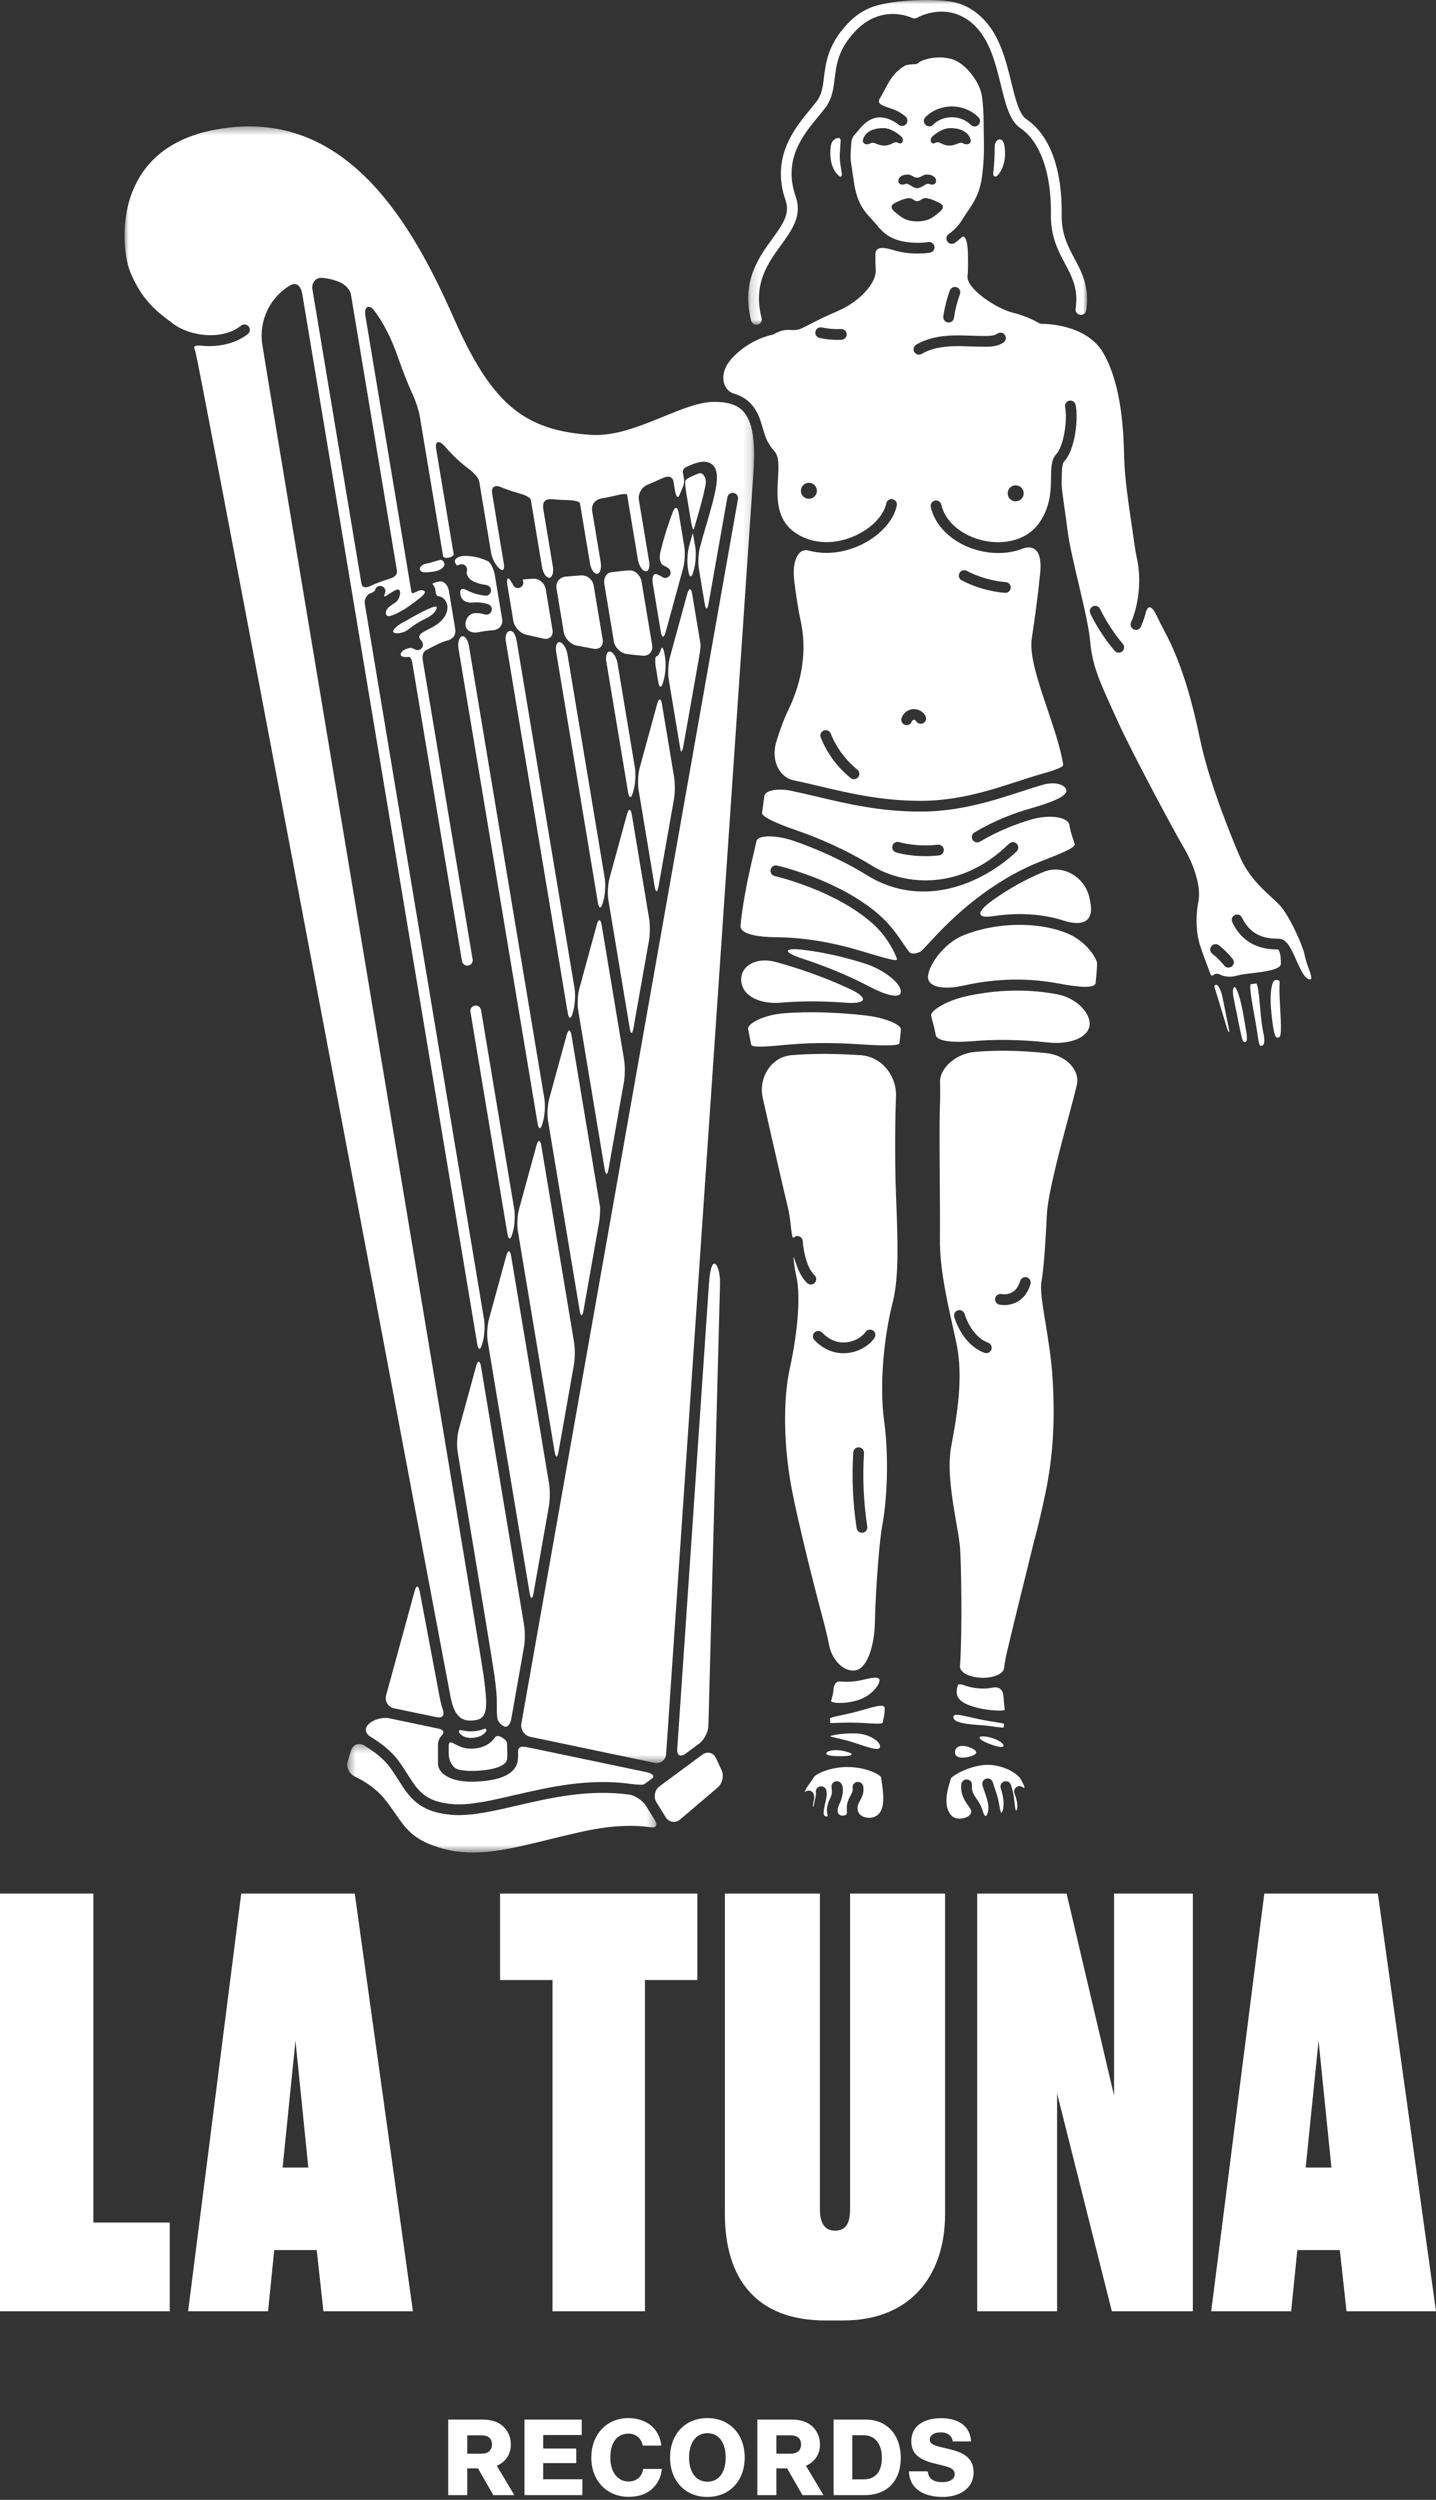 <?xml version="1.0" encoding="UTF-8"?>
<svg width="173px" height="301px" viewBox="0 0 173 301" version="1.1" xmlns="http://www.w3.org/2000/svg" xmlns:xlink="http://www.w3.org/1999/xlink">
    <rect x="0" y="0" width="173" height="301" fill="#333333" stroke="none"/>
    <!-- Generator: Sketch 52.2 (67145) - http://www.bohemiancoding.com/sketch -->
    <title>Group</title>
    <desc>Created with Sketch.</desc>
    <defs>
        <polygon id="path-1" points="0 0.409 75.855 0.409 75.855 197.476 0 197.476"></polygon>
        <polygon id="path-3" points="0.166 0 40.994 0 40.994 39.112 0.166 39.112"></polygon>
        <polygon id="path-5" points="0.459 0.354 37.69 0.354 37.69 13.421 0.459 13.421"></polygon>
    </defs>
    <g id="Home" stroke="none" stroke-width="1" fill="none" fill-rule="evenodd">
        <g id="La-Tuna-Records-—-Home" transform="translate(-514, -1771)">
            <g id="about" transform="translate(0, 1701)">
                <g id="Group" transform="translate(514, 70)">
                    <g id="img" transform="translate(15, 0)">
                        <g id="Group-122">
                            <path d="M36.259,74.493 C37.354,73.967 37.559,73.42 37.596,73.265 C37.606,73.222 37.61,73.186 37.61,73.155 C37.611,73.094 37.571,73.039 37.546,73.036 C37.531,73.034 37.516,73.033 37.499,73.033 C37.045,73.033 35.687,73.743 34.482,74.412 C34.138,74.633 33.794,74.827 33.453,74.992 C33.446,74.996 33.438,75.001 33.432,75.004 C32.439,75.568 32.335,76.002 32.363,76.079 C32.391,76.156 32.642,76.313 33.101,76.234 C33.761,76.123 33.972,75.962 34.392,75.641 C34.767,75.355 35.281,74.963 36.259,74.493" id="Fill-1" fill="#FFFFFF"></path>
                            <path d="M37.599,206.761 C38.329,206.912 38.581,206.519 38.338,205.814 C38.179,205.355 38.068,204.883 37.984,204.442 C37.927,204.141 37.361,201.145 36.422,196.164 C36.162,194.787 35.873,193.258 35.56,191.597 C35.422,190.865 35.15,190.854 34.954,191.573 L31.521,204.121 C31.325,204.84 31.757,205.547 32.487,205.699 C33.913,205.997 36.172,206.467 37.599,206.761" id="Fill-3" fill="#FFFFFF"></path>
                            <path d="M71.263,211.698 C70.95,211.022 70.21,210.833 69.61,211.276 L67.227,213.038 C66.627,213.481 65.656,214.2 65.056,214.642 C64.863,214.786 64.661,214.935 64.467,215.078 C63.868,215.521 63.701,216.394 64.094,217.027 L65.198,218.804 C65.591,219.438 66.37,219.56 66.938,219.077 L71.466,215.227 C72.033,214.744 72.24,213.804 71.927,213.128 L71.263,211.698 Z" id="Fill-5" fill="#FFFFFF"></path>
                            <path d="M48.813,191.847 C48.936,192.583 49.141,192.584 49.271,191.85 L51.135,181.315 C51.265,180.58 51.271,179.39 51.149,178.654 L49.893,171.126 L46.576,151.225 C46.454,150.49 46.195,150.476 45.998,151.196 L43.893,158.894 C43.696,159.612 43.636,160.791 43.758,161.527 L48.813,191.847 Z" id="Fill-7" fill="#FFFFFF"></path>
                            <g id="Group-11" transform="translate(0, 14.809)">
                                <mask id="mask-2" fill="white">
                                    <use xlink:href="#path-1"></use>
                                </mask>
                                <g id="Clip-10"></g>
                                <path d="M23.761,18.643 C24.469,18.695 25.201,18.862 25.936,19.166 C26.625,19.451 27.194,20.141 27.267,20.581 L27.4,21.377 L32.814,53.859 C32.912,54.447 32.418,54.738 31.954,54.866 L31.954,54.866 C30.987,55.171 30.124,55.499 29.592,55.765 L29.592,55.763 C29.01,56.041 28.621,55.922 28.541,55.44 L23.35,24.303 L22.636,20.016 C22.513,19.281 23.017,18.59 23.761,18.643 M39.257,189.39 C39.709,191.762 40.509,192.556 42.205,192.326 C43.786,192.11 43.759,190.791 43.279,187.074 L43.27,187.003 C43.157,186.129 41.288,174.835 38.61,158.74 C38.607,158.728 38.605,158.717 38.604,158.706 C35.707,141.306 31.866,118.306 28.273,96.793 C22.467,62.029 16.983,29.193 16.596,26.634 C16.167,23.803 17.527,21.043 19.837,19.618 C20.682,19.087 21.242,19.539 21.435,20.696 L42.498,147.039 C42.621,147.774 42.88,147.788 43.076,147.069 L43.18,146.688 C43.377,145.969 43.437,144.79 43.315,144.055 L28.945,57.86 L28.945,57.86 C28.855,57.322 29.221,56.801 29.592,56.638 L29.592,56.637 C30.059,56.494 30.18,56.279 30.18,56.277 C30.232,55.933 30.555,55.695 30.897,55.748 C31.241,55.8 31.478,56.121 31.426,56.465 C31.42,56.501 31.395,56.632 31.312,56.804 C31.247,56.963 31.243,57.139 31.629,56.862 C31.648,56.849 31.665,56.839 31.68,56.831 C31.964,56.641 32.258,56.464 32.551,56.301 C33.035,56.026 33.204,56.213 33.208,56.632 L33.208,56.632 C33.157,57.108 32.932,57.547 32.623,57.74 C32.369,57.9 32.124,58.069 31.901,58.247 C31.49,58.572 31.42,58.967 31.528,59.197 C31.601,59.351 31.743,59.406 31.951,59.362 C32.226,59.303 32.518,59.194 32.819,59.053 C33.17,58.853 33.493,58.671 33.798,58.503 C34.473,58.069 35.164,57.533 35.806,57.011 C36.127,56.751 36.231,56.516 36.17,56.417 C36.117,56.332 35.966,56.259 35.768,56.259 C35.647,56.259 35.507,56.287 35.359,56.354 C35.271,56.395 35.166,56.443 35.046,56.497 C34.977,56.527 34.903,56.561 34.824,56.597 C34.701,56.652 34.583,56.59 34.561,56.456 L34.52,56.213 L29.024,23.241 C28.803,21.911 29.59,21.912 30.067,22.557 C31.145,23.99 32.138,25.866 32.969,28.269 C33.547,29.94 34.143,31.444 34.77,32.804 C35.082,33.481 35.457,34.615 35.58,35.35 L37.302,45.682 L38.322,51.803 C38.322,51.803 38.348,51.956 38.38,52.145 C38.411,52.334 38.716,52.41 39.067,52.335 C39.418,52.259 39.681,52.077 39.653,51.904 L39.601,51.59 L37.542,39.24 C37.358,38.133 38.026,38.302 38.529,38.869 C38.529,38.87 38.53,38.87 38.531,38.871 C39.021,39.446 39.531,39.981 40.068,40.48 C40.527,40.906 41.004,41.302 41.499,41.671 C42.097,42.116 42.662,42.74 42.725,43.115 C42.787,43.491 42.937,44.391 43.06,45.127 C43.355,46.894 43.871,49.997 44.166,51.764 C44.288,52.5 44.773,53.324 45.195,53.675 C45.617,54.027 45.814,53.767 45.692,53.032 L44.94,48.524 L44.286,44.594 C44.162,43.859 44.601,43.54 45.29,43.824 C46.017,44.124 46.774,44.381 47.561,44.596 C48.28,44.792 48.908,45.114 48.95,45.366 C48.992,45.618 49.126,46.418 49.248,47.153 C49.531,48.851 50.017,51.77 50.3,53.468 C50.423,54.203 50.813,54.782 51.172,54.759 C51.531,54.736 51.722,54.12 51.6,53.385 L50.708,48.034 L50.467,46.585 C50.266,45.377 50.908,45.251 51.568,45.303 C52.183,45.359 52.813,45.395 53.46,45.411 C54.205,45.43 54.837,45.582 54.871,45.785 C54.905,45.988 55.031,46.75 55.154,47.485 C55.408,49.01 55.821,51.492 56.075,53.017 C56.198,53.752 56.586,54.32 56.942,54.283 C57.299,54.246 57.489,53.618 57.367,52.883 L56.777,49.344 L56.336,46.696 C56.214,45.961 56.718,45.322 57.455,45.207 C58.051,45.114 58.634,44.993 59.206,44.85 C59.929,44.668 60.524,44.605 60.55,44.757 L60.595,45.032 L61.85,52.567 C61.972,53.302 62.378,53.919 62.751,53.977 C63.125,54.035 63.321,53.516 63.199,52.781 L62.559,48.934 L61.969,45.386 C61.846,44.651 62.315,43.847 63.003,43.561 C63.601,43.313 64.185,43.053 64.754,42.792 C64.848,42.749 64.939,42.71 65.027,42.674 C65.631,42.462 66.047,42.64 66.142,43.209 C66.184,43.459 66.231,43.745 66.28,44.038 C66.292,44.111 66.304,44.185 66.316,44.258 C66.439,44.993 66.675,45.247 66.849,44.825 C66.954,44.57 67.06,44.316 67.165,44.063 C67.216,43.938 67.268,43.813 67.319,43.688 C67.404,43.481 67.443,43.13 67.405,42.904 C67.367,42.678 67.305,42.305 67.266,42.071 C67.228,41.838 67.388,41.559 67.625,41.45 C67.77,41.384 67.913,41.318 68.056,41.255 C68.876,40.887 70.056,40.473 70.816,41.135 C71.929,42.104 71.235,44.48 69.976,48.792 L69.682,49.803 C69.682,49.803 69.524,50.377 69.33,51.086 C69.137,51.795 69.079,52.966 69.201,53.701 L69.465,55.289 L69.9,57.905 C70.022,58.64 70.227,58.641 70.357,57.907 L72.629,45.071 C72.691,44.719 73.026,44.483 73.38,44.545 C73.732,44.608 73.967,44.944 73.905,45.297 L47.812,192.717 C47.682,193.451 48.168,194.17 48.898,194.322 L63.84,197.447 C64.569,197.6 65.202,197.121 65.252,196.377 L75.789,41.802 C76.03,38.17 75.611,35.842 74.506,34.685 C73.756,33.899 72.607,33.553 70.872,33.584 C69.173,33.618 67.101,34.465 64.907,35.361 C62.044,36.531 59.082,37.738 56.183,37.552 C48.042,37.024 44.179,33.729 39.648,23.45 C34.569,11.929 26.903,-1.089 12.592,0.55 C7.442,1.138 3.803,3.169 1.774,6.587 C-0.754,10.844 -0.046,16.118 0.665,17.869 C2.074,21.342 3.93,22.728 5.569,23.952 C5.639,24.003 5.706,24.055 5.776,24.107 C7.849,25.728 11.824,26.198 14.041,24.401 C14.319,24.176 14.727,24.218 14.953,24.496 C15.178,24.774 15.135,25.182 14.857,25.408 C13.722,26.328 12.018,26.868 10.209,26.868 C9.872,26.868 9.532,26.848 9.192,26.81 C8.632,26.747 8.304,26.86 8.413,27.148 C8.477,27.316 8.532,27.493 8.577,27.68 C8.871,28.889 12.392,47.305 19.044,82.417 L20.297,89.029 C26.916,123.986 34.47,164.019 37.695,181.115 C38.635,186.094 39.2,189.09 39.257,189.39" id="Fill-9" fill="#FFFFFF" mask="url(#mask-2)"></path>
                            </g>
                            <path d="M49.633,137.909 L47.527,145.607 C47.33,146.326 47.27,147.505 47.392,148.24 L51.825,174.831 C51.948,175.567 52.152,175.568 52.283,174.834 L54.147,164.297 C54.277,163.564 54.283,162.372 54.161,161.637 L50.211,137.938 C50.088,137.203 49.829,137.19 49.633,137.909" id="Fill-12" fill="#FFFFFF"></path>
                            <path d="M61.93,95.091 L63.464,104.3 L63.874,106.759 C63.996,107.494 64.201,107.496 64.331,106.762 L66.196,96.224 C66.326,95.49 66.332,94.299 66.21,93.564 L65.714,90.583 L64.749,84.788 C64.626,84.053 64.367,84.039 64.171,84.758 L62.065,92.458 C61.868,93.177 61.808,94.356 61.93,95.091" id="Fill-14" fill="#FFFFFF"></path>
                            <path d="M55.294,157.817 L57.159,147.279 C57.289,146.545 57.339,145.617 57.271,145.205 L57.146,144.459 L56.609,141.237 L53.845,124.651 C53.723,123.916 53.464,123.902 53.267,124.622 L51.161,132.32 C50.965,133.04 50.905,134.218 51.027,134.954 L54.837,157.814 C54.96,158.55 55.165,158.55 55.294,157.817" id="Fill-16" fill="#FFFFFF"></path>
                            <path d="M65.565,81.802 L66.837,89.441 C66.837,89.441 66.898,89.806 66.973,90.256 C67.047,90.706 67.213,90.475 67.343,89.741 L69.209,79.201 C69.339,78.467 69.423,77.745 69.397,77.589 L69.35,77.305 L68.384,71.497 C68.261,70.762 68.003,70.749 67.806,71.467 L65.7,79.169 C65.503,79.888 65.443,81.067 65.565,81.802" id="Fill-18" fill="#FFFFFF"></path>
                            <path d="M60.884,123.912 C60.994,124.573 61.189,124.514 61.319,123.78 L63.184,113.243 C63.314,112.509 63.32,111.318 63.197,110.583 L61.114,98.076 C60.991,97.341 60.733,97.328 60.536,98.047 L58.43,105.746 C58.233,106.465 58.174,107.644 58.296,108.379 L60.684,122.715 C60.684,122.715 60.774,123.251 60.884,123.912" id="Fill-20" fill="#FFFFFF"></path>
                            <path d="M42.364,164.481 L40.265,172.156 C40.068,172.876 40.008,174.054 40.13,174.79 C42.702,190.246 44.443,200.774 44.555,201.646 L44.565,201.718 C44.72,202.921 44.865,204.064 44.854,205.056 C44.845,205.801 44.849,206.653 44.948,206.999 C45.048,207.346 45.376,207.714 45.741,207.879 C46.106,208.044 46.476,207.643 46.605,206.909 L48.124,198.33 C48.254,197.596 48.26,196.405 48.137,195.67 L42.942,164.511 C42.819,163.775 42.561,163.762 42.364,164.481" id="Fill-22" fill="#FFFFFF"></path>
                            <path d="M58.306,140.798 L60.171,130.263 C60.301,129.528 60.307,128.338 60.185,127.602 L57.479,111.364 C57.357,110.629 57.098,110.616 56.901,111.335 L54.796,119.033 C54.599,119.752 54.539,120.931 54.661,121.666 L57.85,140.796 C57.972,141.531 58.177,141.532 58.306,140.798" id="Fill-24" fill="#FFFFFF"></path>
                            <path d="M45.939,77.212 L53.401,121.988 C53.524,122.724 53.783,122.737 53.979,122.018 L54.084,121.637 C54.28,120.918 54.34,119.739 54.218,119.004 L47.29,77.436 C47.168,76.701 46.988,76.038 46.539,75.973 C46.09,75.907 45.816,76.477 45.939,77.212" id="Fill-26" fill="#FFFFFF"></path>
                            <path d="M54.468,77.731 C55.139,77.863 55.82,77.991 56.498,78.113 C57.232,78.245 57.728,77.749 57.605,77.013 L56.519,70.489 C56.396,69.753 55.696,69.217 54.953,69.282 C54.342,69.336 53.746,69.385 53.168,69.429 C52.424,69.485 51.921,70.122 52.044,70.856 L52.923,76.134 C53.046,76.869 53.737,77.587 54.468,77.731" id="Fill-28" fill="#FFFFFF"></path>
                            <path d="M62.293,70.039 C62.171,69.303 61.53,68.66 60.861,68.683 C60.488,68.695 60.087,68.727 59.654,68.782 C59.31,68.826 58.965,68.867 58.621,68.908 C58.051,68.974 57.688,69.62 57.81,70.355 L58.955,77.228 C59.077,77.964 59.774,78.652 60.513,78.747 C61.196,78.836 61.844,78.907 62.441,78.954 C63.185,79.014 63.69,78.428 63.567,77.692 L62.293,70.039 Z" id="Fill-30" fill="#FFFFFF"></path>
                            <path d="M69.259,56.988 C69.08,57.042 68.859,57.124 68.586,57.246 C68.432,57.315 68.277,57.386 68.121,57.458 C67.865,57.575 67.617,57.773 67.566,57.897 C67.514,58.021 67.572,58.719 67.694,59.454 L68.251,62.798 C68.373,63.534 68.531,63.93 68.602,63.684 L68.732,63.238 C69.234,61.52 69.815,59.527 70.021,58.236 C70.138,57.5 69.64,56.872 69.259,56.988" id="Fill-32" fill="#FFFFFF"></path>
                            <path d="M64.747,69.456 C64.732,69.445 64.524,69.3 64.104,69.137 C63.735,68.994 63.52,69.517 63.642,70.253 L64.614,76.087 C64.736,76.822 64.995,76.835 65.192,76.116 L67.299,68.414 C67.495,67.695 67.555,66.515 67.433,65.78 L66.759,61.73 C66.637,60.994 66.31,60.958 66.048,61.656 C65.521,63.058 65.01,64.611 64.553,66.499 C64.377,67.224 64.561,67.912 64.919,68.077 C65.312,68.26 65.515,68.411 65.539,68.43 C65.821,68.65 65.871,69.057 65.651,69.339 C65.432,69.62 65.029,69.671 64.747,69.456" id="Fill-34" fill="#FFFFFF"></path>
                            <path d="M47.675,70.747 C47.587,70.788 47.493,70.808 47.401,70.808 C47.158,70.808 46.925,70.671 46.815,70.437 C46.809,70.424 46.678,70.158 46.403,69.777 C46.151,69.428 46.013,69.769 46.135,70.504 L46.847,74.774 C46.969,75.509 47.655,76.25 48.381,76.419 C48.992,76.563 49.697,76.724 50.465,76.893 C51.193,77.054 51.684,76.584 51.561,75.849 L50.744,70.94 C50.621,70.205 49.939,69.644 49.22,69.682 C48.5,69.719 47.933,69.776 47.953,69.815 C47.972,69.852 47.984,69.877 47.988,69.886 C48.139,70.21 47.999,70.595 47.675,70.747" id="Fill-36" fill="#FFFFFF"></path>
                            <path d="M52.005,78.511 L57.035,108.702 C57.158,109.437 57.417,109.45 57.613,108.731 L57.718,108.35 C57.915,107.631 57.974,106.451 57.852,105.717 L53.366,78.796 C53.244,78.061 52.84,77.403 52.464,77.324 C52.088,77.245 51.883,77.776 52.005,78.511" id="Fill-38" fill="#FFFFFF"></path>
                            <path d="M61.248,95.443 L61.353,95.062 C61.549,94.343 61.609,93.164 61.487,92.429 L59.399,79.891 C59.276,79.156 58.874,78.514 58.501,78.455 C58.129,78.395 57.927,78.94 58.049,79.676 L60.67,95.414 C60.793,96.149 61.051,96.162 61.248,95.443" id="Fill-40" fill="#FFFFFF"></path>
                            <path d="M64.616,78.219 C64.495,78.661 64.26,79.025 64.093,79.026 C63.925,79.027 63.888,79.62 64.01,80.355 L64.305,82.125 C64.428,82.86 64.686,82.874 64.883,82.154 L64.988,81.773 C65.185,81.054 65.244,79.875 65.122,79.139 L65.057,78.749 C64.934,78.014 64.737,77.777 64.616,78.219" id="Fill-42" fill="#FFFFFF"></path>
                            <path d="M68.453,64.195 L68.434,64.26 L68.01,65.81 C67.814,66.529 67.753,67.708 67.876,68.443 L67.941,68.834 C68.063,69.57 68.322,69.583 68.518,68.864 L68.623,68.48 C68.82,67.762 68.88,66.582 68.758,65.847 L68.694,65.461 C68.571,64.726 68.463,64.159 68.453,64.195" id="Fill-44" fill="#FFFFFF"></path>
                            <path d="M44.61,69.236 C44.487,68.501 44.105,67.727 43.734,67.552 C43.518,67.451 43.289,67.357 43.047,67.274 C42.36,67.039 41.69,66.942 41.05,66.931 C40.304,66.918 39.747,67.278 39.799,67.588 C39.851,67.898 40.009,68.113 40.151,68.065 C40.25,68.033 40.337,68.003 40.41,67.977 C40.744,67.857 41.117,68.034 41.237,68.372 C41.288,68.516 41.284,68.667 41.238,68.801 C41.158,69.029 41.331,69.656 41.997,69.989 C42.395,70.188 42.914,70.355 43.592,70.442 C43.947,70.487 44.198,70.811 44.153,71.166 C44.111,71.493 43.832,71.732 43.511,71.732 C43.483,71.732 43.456,71.731 43.428,71.727 C42.547,71.615 41.86,71.385 41.324,71.101 C40.665,70.753 40.347,70.877 40.467,71.595 C40.586,72.314 41.242,72.631 41.983,72.552 C42.533,72.494 43.142,72.536 43.797,72.745 C44.138,72.853 44.327,73.217 44.219,73.558 C44.111,73.9 43.744,74.087 43.405,73.98 C42.976,73.843 42.55,73.797 42.129,73.839 C41.419,73.911 40.988,74.72 41.09,75.333 C41.192,75.945 41.857,76.277 42.588,76.131 C43.154,76.019 43.753,75.929 44.368,75.888 C45.112,75.837 45.618,75.285 45.495,74.549 L44.61,69.236 Z" id="Fill-46" fill="#FFFFFF"></path>
                            <path d="M38.538,67.905 C38.482,67.569 38.227,67.351 37.97,67.425 C37.81,67.472 37.655,67.517 37.506,67.562 C37.072,67.691 36.697,67.803 36.366,67.864 C35.96,67.94 35.709,68.137 35.617,68.341 C35.586,68.412 35.573,68.479 35.577,68.543 C35.592,68.757 35.813,68.895 36.17,68.911 C36.508,68.928 36.947,68.878 37.416,68.792 C38.098,68.667 38.594,68.242 38.538,67.905" id="Fill-48" fill="#FFFFFF"></path>
                            <path d="M40.646,76.618 C40.3,76.719 40.12,77.401 40.243,78.136 L49.767,135.276 C49.89,136.011 50.148,136.024 50.345,135.305 L50.449,134.924 C50.645,134.205 50.705,133.027 50.583,132.291 L41.497,77.774 C41.374,77.038 40.992,76.518 40.646,76.618" id="Fill-50" fill="#FFFFFF"></path>
                            <path d="M46.132,148.562 C46.255,149.298 46.514,149.311 46.71,148.592 L46.815,148.211 C47.011,147.492 47.071,146.313 46.949,145.578 L42.954,121.613 C42.896,121.26 42.566,121.02 42.209,121.08 C41.855,121.139 41.617,121.473 41.675,121.826 L46.132,148.562 Z" id="Fill-52" fill="#FFFFFF"></path>
                            <path d="M91.024,210.299 C91.05,209.709 89.78,208.766 88.09,208.72 C86.4,208.673 85.033,208.965 85.026,209.058 C85.018,209.151 86.464,209.347 88.148,209.914 C89.832,210.48 90.998,210.889 91.024,210.299" id="Fill-54" fill="#FFFFFF"></path>
                            <path d="M88.405,206.042 C86.565,206.552 84.997,206.728 85.004,206.943 C85.008,207.071 85.014,207.201 85.019,207.332 C85.02,207.373 85.021,207.415 85.023,207.456 C85.026,207.526 86.427,207.37 88.16,207.425 C89.894,207.48 91.287,207.679 91.342,207.394 C91.377,207.212 91.413,207.04 91.453,206.88 C91.545,206.501 91.585,206.109 91.583,205.705 C91.581,205.05 90.245,205.532 88.405,206.042" id="Fill-56" fill="#FFFFFF"></path>
                            <path d="M88.344,204.714 C90.11,204.178 91.073,202.673 90.957,202.258 C90.841,201.844 89.992,202.006 88.936,202.268 C88.309,202.423 87.64,202.502 86.985,202.502 C86.723,202.502 86.464,202.488 86.212,202.461 C85.786,202.415 85.471,202.794 85.425,203.355 C85.396,203.73 85.338,204.068 85.248,204.355 C85.201,204.502 85.162,204.651 85.131,204.799 C85.078,205.047 86.579,205.251 88.344,204.714" id="Fill-58" fill="#FFFFFF"></path>
                            <path d="M79.144,120.726 C81.765,120.489 84.502,120.555 86.923,120.734 C89.4,120.918 89.676,120.155 87.426,119.101 C84.196,117.587 81.013,116.536 78.494,115.838 C76.1,115.175 74.132,116.31 74.303,118.161 C74.474,120.011 76.669,120.95 79.144,120.726" id="Fill-60" fill="#FFFFFF"></path>
                            <path d="M84.562,211.08 C84.441,211.395 85.328,211.474 86.575,211.453 C87.821,211.432 87.967,211.167 86.838,210.878 C85.708,210.59 84.683,210.766 84.562,211.08" id="Fill-62" fill="#FFFFFF"></path>
                            <path d="M91.153,214.043 C91.111,213.698 89.454,212.838 87.357,212.767 C85.26,212.695 83.356,213.509 83.05,213.99 C82.785,214.407 82.57,214.713 82.469,214.842 C82.339,215.01 82.225,215.185 82.126,215.362 C81.958,215.662 81.913,215.834 82.008,215.751 C82.064,215.703 82.13,215.664 82.204,215.638 C82.543,215.519 82.913,215.693 83.033,216.03 C83.145,216.345 83.084,216.624 83.025,216.895 C83,217.009 82.972,217.132 82.953,217.274 C82.926,217.486 82.966,217.618 82.992,217.556 C83.006,217.523 83.017,217.484 83.025,217.439 C83.075,217.176 83.125,216.95 83.169,216.756 C83.258,216.37 83.328,216.065 83.289,215.845 C83.228,215.493 83.465,215.157 83.817,215.095 C84.172,215.037 84.505,215.27 84.567,215.623 C84.649,216.1 84.549,216.539 84.433,217.046 C84.36,217.361 84.278,217.717 84.232,218.133 C84.201,218.415 84.261,218.596 84.411,218.671 C84.463,218.698 84.517,218.709 84.568,218.712 C84.657,218.717 84.72,218.67 84.715,218.648 C84.711,218.632 84.709,218.62 84.706,218.608 C84.563,218.13 84.559,217.441 85.023,216.518 C85.11,216.343 85.168,216.16 85.204,215.992 C85.269,215.69 85.155,215.28 85.172,215.069 C85.182,214.944 85.228,214.822 85.312,214.716 C85.535,214.437 85.944,214.391 86.223,214.614 C86.796,215.073 86.505,216.454 86.181,217.099 C85.875,217.709 85.828,218.197 86.054,218.438 C86.225,218.618 86.558,218.673 86.814,218.564 C86.911,218.522 86.971,218.468 87.008,218.409 C87.081,218.291 86.948,217.702 87.073,217.15 C87.159,216.77 87.324,216.462 87.462,216.207 C87.667,215.83 87.772,215.619 87.718,215.315 C87.655,214.962 87.891,214.626 88.243,214.563 C88.594,214.502 88.932,214.737 88.994,215.089 C89.129,215.854 88.836,216.392 88.601,216.826 C88.38,217.234 88.233,217.504 88.34,217.975 C88.415,218.309 88.605,218.548 88.919,218.704 C89.4,218.942 90.018,218.909 90.356,218.756 C91.098,218.42 91.72,217.692 91.239,214.669 C91.206,214.463 91.178,214.254 91.153,214.043" id="Fill-64" fill="#FFFFFF"></path>
                            <path d="M103.837,209.109 C102.71,208.941 102.734,209.372 103.908,209.861 C105.082,210.35 105.95,210.495 105.899,210.169 C105.849,209.843 104.963,209.277 103.837,209.109" id="Fill-66" fill="#FFFFFF"></path>
                            <path d="M100.053,210.919 C100.014,211.602 100.737,211.786 101.783,211.517 C102.827,211.248 102.894,210.842 101.891,210.428 C100.889,210.014 100.091,210.236 100.053,210.919" id="Fill-68" fill="#FFFFFF"></path>
                            <path d="M99.857,206.783 C99.892,207.392 101.279,207.598 102.937,207.706 C104.594,207.814 105.903,208.121 105.916,207.987 C105.924,207.905 105.932,207.824 105.941,207.742 C105.947,207.685 105.952,207.628 105.958,207.571 C105.967,207.476 104.516,207.341 102.767,206.965 C101.018,206.589 99.823,206.176 99.857,206.783" id="Fill-70" fill="#FFFFFF"></path>
                            <path d="M89.744,118.794 C91.945,119.946 93.597,120.302 93.529,119.331 C93.46,118.361 91.521,116.757 89.152,116.006 C87.115,115.36 84.554,114.702 81.814,114.372 C79.347,114.075 79.285,114.644 81.647,115.417 C84.133,116.231 86.952,117.332 89.744,118.794" id="Fill-72" fill="#FFFFFF"></path>
                            <path d="M89.141,122.252 C86.334,121.949 82.726,121.727 79.355,122.017 C76.88,122.23 75.016,123.29 75.132,123.903 C75.208,124.31 75.279,124.682 75.344,125.014 C75.386,125.233 75.438,125.49 75.497,125.778 C75.583,126.199 77.608,126.002 80.082,125.772 C83.081,125.495 86.259,125.581 88.82,125.755 C91.299,125.924 93.321,125.938 93.357,125.624 C93.378,125.43 93.4,125.241 93.424,125.056 C93.469,124.693 93.506,124.33 93.533,123.968 C93.58,123.365 91.611,122.518 89.141,122.252" id="Fill-74" fill="#FFFFFF"></path>
                            <path d="M90.343,161.115 C89.639,162.114 88.316,162.826 86.974,162.929 C86.862,162.938 86.744,162.942 86.621,162.942 C85.649,162.942 84.347,162.633 83.111,161.354 C82.862,161.096 82.869,160.687 83.127,160.438 C83.383,160.188 83.794,160.195 84.042,160.454 C84.868,161.307 85.846,161.717 86.874,161.637 C87.981,161.552 88.882,160.938 89.285,160.368 C89.49,160.076 89.895,160.006 90.187,160.212 C90.48,160.419 90.55,160.823 90.343,161.115 M88.941,184.549 C88.908,184.554 88.875,184.556 88.842,184.556 C88.528,184.556 88.251,184.326 88.202,184.006 C87.743,180.991 87.606,177.92 87.797,174.877 C87.819,174.52 88.124,174.246 88.484,174.271 C88.841,174.294 89.113,174.601 89.09,174.958 C88.906,177.909 89.038,180.888 89.484,183.81 C89.538,184.164 89.295,184.495 88.941,184.549 M92.933,143.633 C92.833,140.857 92.793,136.286 92.941,131.978 C93.026,129.495 91.184,127.222 88.705,127.055 C86.241,126.891 83.203,126.807 80.355,127.054 C77.88,127.268 76.354,129.78 76.895,132.205 C78.091,137.557 79.544,143.856 79.913,145.359 C80.062,145.965 80.165,146.652 80.246,147.373 C80.37,148.494 80.441,149.182 80.623,149.01 C80.731,148.909 80.873,148.844 81.032,148.836 C81.396,148.817 81.694,149.092 81.713,149.449 C81.755,150.257 82.094,152.568 83.131,153.548 C83.391,153.793 83.403,154.203 83.157,154.463 C83.029,154.599 82.858,154.667 82.686,154.667 C82.526,154.667 82.366,154.608 82.241,154.49 C81.68,153.961 81.291,153.224 81.02,152.478 C80.574,151.247 80.532,150.952 80.643,151.908 C80.715,152.526 80.805,153.11 80.926,153.626 C81.572,156.343 80.917,161.305 80.16,164.729 C79.385,168.23 79.388,173.212 80.167,178.054 C80.912,182.691 83.785,193.658 84.283,195.483 C84.313,195.592 84.623,196.739 84.915,198.213 C85.217,199.731 86.562,201.356 88.048,201.124 C89.534,200.893 90.337,197.996 90.395,195.511 C90.499,191.034 90.956,185.448 91.285,183.706 C91.829,180.834 92.135,175.682 91.521,171.156 C90.883,166.454 91.577,160.564 92.548,156.813 C93.326,153.805 93.145,149.129 92.985,145.003 C92.967,144.539 92.949,144.081 92.933,143.633" id="Fill-76" fill="#FFFFFF"></path>
                            <path d="M86.274,16.97 C86.28,16.869 86.243,16.633 86.066,16.616 C85.997,16.61 85.915,16.618 85.824,16.642 C85.628,16.693 85.162,16.898 85.071,17.687 C84.914,19.037 85.191,20.222 85.829,20.94 C85.925,21.048 86.028,21.143 86.136,21.225 C86.322,21.366 86.459,21.19 86.413,20.881 C86.381,20.667 86.353,20.482 86.328,20.32 C86.14,19.093 86.138,19.046 86.22,17.809 C86.235,17.58 86.253,17.306 86.274,16.97" id="Fill-78" fill="#FFFFFF"></path>
                            <path d="M103.141,205.718 C104.724,206.049 106.041,206 106.035,205.873 C106.031,205.795 106.025,205.718 106.018,205.642 C105.969,205.17 105.922,204.704 105.888,204.227 C105.831,203.444 105.333,203.063 104.662,203.197 C104.268,203.276 103.851,203.316 103.429,203.316 C103.074,203.316 102.717,203.288 102.366,203.233 C102.008,203.176 101.677,203.094 101.376,202.988 C100.842,202.802 100.435,202.711 100.39,202.919 C100.345,203.127 100.214,203.583 100.27,203.937 C100.304,204.158 100.388,204.352 100.522,204.526 C100.967,205.102 101.97,205.473 103.141,205.718" id="Fill-80" fill="#FFFFFF"></path>
                            <path d="M136.829,121.51 C136.685,119.788 136.509,118.404 136.338,118.425 C136.235,118.437 136.132,118.449 136.03,118.461 C135.919,118.474 135.81,118.487 135.703,118.5 C135.523,118.522 135.679,119.848 135.978,121.475 C136.169,122.516 136.354,123.596 136.482,124.427 C136.526,124.71 136.56,124.939 136.586,125.135 C136.621,125.39 136.671,125.592 136.725,125.752 C136.839,126.083 137.279,125.945 137.308,125.469 C137.322,125.236 137.311,124.951 137.25,124.608 C137.058,123.807 136.923,122.642 136.829,121.51" id="Fill-82" fill="#FFFFFF"></path>
                            <path d="M98.134,102.994 C97.549,103.064 96.992,103.091 96.476,103.091 C94.437,103.091 93.016,102.658 92.942,102.635 C92.6,102.529 92.41,102.165 92.516,101.823 C92.623,101.482 92.985,101.291 93.326,101.397 C93.348,101.404 95.38,102.017 97.98,101.707 C98.333,101.67 98.658,101.919 98.701,102.274 C98.743,102.629 98.489,102.952 98.134,102.994 M99.372,111.016 C101.855,108.635 105.695,105.55 110.416,103.705 C112.731,102.801 114.614,102.078 114.463,101.609 C114.359,101.284 114.265,100.999 114.187,100.76 C114.021,100.255 113.905,99.769 113.82,99.286 C113.675,98.459 111.621,97.98 109.235,98.677 C107.399,99.214 105.237,100.048 103.06,101.344 C102.956,101.406 102.842,101.435 102.729,101.435 C102.508,101.435 102.292,101.322 102.171,101.118 C101.989,100.811 102.09,100.413 102.397,100.23 C104.805,98.798 107.17,97.903 109.144,97.345 C111.535,96.669 113.524,95.906 113.47,95.199 C113.415,94.493 112.121,94.069 110.658,94.487 C109.837,94.721 108.959,95.007 108.029,95.309 C104.722,96.385 100.608,97.723 95.927,97.723 C91.023,97.723 87.12,96.799 83.346,95.906 C82.319,95.663 81.318,95.428 80.323,95.219 C78.648,94.868 77.18,95.193 77.085,95.831 C77.025,96.231 76.973,96.618 76.93,96.988 C76.895,97.285 76.855,97.577 76.811,97.866 C76.736,98.349 78.636,99.18 80.984,99.991 C83.542,100.874 86.82,102.247 90.153,104.299 C93.265,106.214 100.224,107.798 106.573,101.583 C106.828,101.333 107.239,101.337 107.49,101.593 C107.74,101.849 107.736,102.26 107.48,102.51 C106.747,103.227 104.048,105.657 100.113,106.787 C98.81,107.16 97.515,107.346 96.246,107.346 C93.865,107.346 91.571,106.694 89.475,105.403 C86.334,103.47 83.203,102.15 80.731,101.286 C78.385,100.466 76.301,100.569 76.145,101.251 C76.054,101.652 75.958,102.062 75.859,102.484 C75.387,104.489 74.852,106.763 74.417,109.724 C74.331,110.305 74.267,110.889 74.219,111.472 C74.139,112.44 76.116,112.835 78.601,112.852 C82.409,112.879 86.092,113.697 88.928,114.559 C91.305,115.281 93.122,115.821 93.067,115.508 C93.013,115.194 92.121,113.042 90.296,111.357 C85.81,107.218 78.424,105.504 78.331,105.483 C77.982,105.405 77.762,105.058 77.841,104.708 C77.92,104.36 78.267,104.14 78.616,104.219 C78.741,104.247 81.72,104.928 85.13,106.511 C87.794,107.748 89.93,109.157 91.524,110.725 C93.296,112.468 94.342,114.659 94.739,114.772 C94.962,114.836 95.205,114.828 95.477,114.75 C95.639,114.703 95.789,114.638 95.916,114.57 C96.149,114.448 97.579,112.736 99.372,111.016" id="Fill-84" fill="#FFFFFF"></path>
                            <path d="M134.701,121.691 C134.4,120.082 133.944,118.826 133.736,118.854 C133.528,118.883 133.471,119.418 133.603,120.071 C133.673,120.42 133.752,120.814 133.84,121.255 C134.088,122.499 134.368,123.909 134.591,124.874 C134.635,125.064 134.687,125.216 134.74,125.335 C134.848,125.579 135.178,125.505 135.212,125.188 C135.229,125.035 135.229,124.845 135.201,124.612 C135.056,123.655 134.876,122.626 134.701,121.691" id="Fill-86" fill="#FFFFFF"></path>
                            <g id="Group-90" transform="translate(74.971, 0)">
                                <mask id="mask-4" fill="white">
                                    <use xlink:href="#path-3"></use>
                                </mask>
                                <g id="Clip-89"></g>
                                <path d="M1.153,39.112 C1.206,39.112 1.26,39.106 1.315,39.092 C1.661,39.003 1.87,38.65 1.781,38.303 C0.727,34.199 2.52,31.724 4.102,29.54 C5.431,27.706 6.686,25.973 5.902,23.718 C4.336,19.215 6.719,16.322 8.635,13.997 C8.929,13.641 9.206,13.305 9.451,12.983 C10.287,11.879 10.432,10.704 10.585,9.459 C10.793,7.759 11.009,6.001 12.971,3.862 C16.148,0.395 19.757,2.083 19.907,2.156 C20.104,2.253 20.335,2.244 20.523,2.132 C20.561,2.11 24.288,-0.033 27.488,3.117 C29.3,4.902 29.997,7.741 30.611,10.247 C31.178,12.558 31.668,14.555 32.953,15.425 C35.365,17.058 36.708,20.862 36.637,25.862 C36.6,28.493 37.52,30.22 38.332,31.743 C39.207,33.385 39.962,34.802 39.61,37.173 C39.558,37.527 39.802,37.857 40.156,37.909 C40.505,37.96 40.84,37.718 40.892,37.364 C41.307,34.57 40.376,32.823 39.476,31.133 C38.666,29.613 37.9,28.178 37.933,25.88 C38.011,20.356 36.5,16.262 33.679,14.352 C32.808,13.762 32.353,11.904 31.87,9.938 C31.214,7.265 30.472,4.236 28.397,2.194 C27.112,0.929 25.753,0.366 24.506,0.182 C22.072,-0.178 18.151,0.008 15.757,0.637 C14.55,0.953 13.246,1.643 12.015,2.986 C9.773,5.432 9.51,7.577 9.298,9.301 C9.156,10.46 9.044,11.375 8.418,12.199 C8.19,12.501 7.92,12.827 7.635,13.173 C5.739,15.475 2.872,18.953 4.678,24.144 C5.24,25.76 4.274,27.093 3.052,28.78 C1.39,31.075 -0.68,33.932 0.526,38.625 C0.601,38.918 0.864,39.112 1.153,39.112" id="Fill-88" fill="#FFFFFF" mask="url(#mask-4)"></path>
                            </g>
                            <path d="M139.144,118.767 C139.148,118.614 139.155,118.457 139.166,118.295 C139.181,118.035 138.926,117.936 138.576,118.035 C138.227,118.132 137.974,119.572 138.11,121.275 C138.201,122.412 138.332,123.582 138.518,124.34 C138.564,124.528 138.617,124.675 138.671,124.79 C138.783,125.028 139.154,124.986 139.236,124.695 C139.276,124.553 139.305,124.374 139.309,124.154 C139.332,123.2 139.277,122.254 139.224,121.34 C139.172,120.444 139.124,119.599 139.144,118.767" id="Fill-91" fill="#FFFFFF"></path>
                            <path d="M109.147,154.604 C108.561,156.624 107.056,157.142 105.993,157.142 C105.769,157.142 105.564,157.119 105.392,157.082 C105.042,157.007 104.819,156.663 104.894,156.313 C104.969,155.965 105.311,155.741 105.659,155.814 C105.835,155.849 107.366,156.092 107.903,154.243 C108.002,153.9 108.361,153.702 108.706,153.801 C109.05,153.901 109.247,154.261 109.147,154.604 M104.435,162.504 C104.34,162.766 104.091,162.929 103.827,162.929 C103.753,162.929 103.678,162.916 103.604,162.889 C100.89,161.894 99.998,158.697 99.962,158.562 C99.868,158.216 100.073,157.861 100.418,157.767 C100.765,157.676 101.119,157.878 101.212,158.223 C101.226,158.274 101.983,160.914 104.05,161.672 C104.386,161.796 104.559,162.168 104.435,162.504 M111.02,126.801 C107.501,126.43 104.661,126.47 102.515,126.653 C100.039,126.864 98.204,128.684 98.249,130.287 C98.278,131.319 98.274,132.314 98.236,133.189 C98.166,134.857 98.192,138.611 98.218,142.241 C98.236,144.78 98.255,147.405 98.238,149.205 C98.206,152.62 99.028,156.315 99.752,159.575 C99.929,160.37 100.099,161.137 100.249,161.866 C101.057,165.775 100.34,170.233 99.604,174.107 C99.084,176.842 99.706,180.435 100.205,183.322 C100.419,184.56 100.604,185.629 100.666,186.451 C100.789,188.065 100.954,196.042 100.661,200.537 C100.565,201.344 101.625,201.804 102.568,201.953 C104.19,202.209 105.801,201.71 105.956,200.905 C106.031,200.295 106.146,199.636 106.314,198.909 C106.818,196.738 108.113,191.499 109.365,186.433 L109.621,185.398 C109.623,185.387 109.627,185.376 109.63,185.365 C109.635,185.35 110.104,183.785 110.932,179.856 C111.853,175.482 112.131,171.069 111.807,165.967 C111.654,163.557 111.278,161.267 110.947,159.245 C110.566,156.922 110.29,155.244 110.48,154.224 C110.807,152.465 111.017,148.268 111.118,146.251 C111.243,143.755 112.71,138.292 113.888,133.902 C114.186,132.796 114.462,131.723 114.718,130.681 C115.157,128.898 113.492,127.061 111.02,126.801" id="Fill-93" fill="#FFFFFF"></path>
                            <path d="M112.348,119.718 C108.023,118.907 104.124,119.341 101.286,119.988 C98.863,120.54 97.066,121.763 97.174,122.269 C97.242,122.587 97.318,122.892 97.401,123.177 C97.524,123.594 97.632,124.081 97.729,124.618 C97.873,125.421 99.904,125.564 102.38,125.352 C104.629,125.159 107.602,125.122 111.292,125.524 C113.762,125.792 115.989,125.009 116.247,123.563 C116.505,122.117 114.79,120.176 112.348,119.718" id="Fill-95" fill="#FFFFFF"></path>
                            <path d="M113.551,112.373 C112.041,111.761 110.256,111.411 108.289,111.366 C105.691,111.304 103.114,111.783 101.023,112.638 C98.723,113.578 96.896,116.17 96.805,117.533 C96.713,118.896 98.705,119.21 101.129,118.663 C104.071,117.999 108.06,117.578 112.519,118.419 C114.961,118.879 116.922,119.05 116.995,118.346 C117.04,117.914 117.08,117.489 117.114,117.071 C117.141,116.726 117.158,116.376 117.166,116.021 C117.179,115.439 115.854,113.306 113.551,112.373" id="Fill-97" fill="#FFFFFF"></path>
                            <path d="M110.798,104.96 C108.497,105.877 106.404,107.108 104.589,108.398 C102.564,109.838 102.639,110.623 104.649,110.31 C105.836,110.125 107.072,110.04 108.319,110.07 C110.056,110.11 111.672,110.374 113.11,110.837 C115.475,111.598 116.848,110.957 116.336,108.526 C116.304,108.372 116.271,108.219 116.238,108.067 C115.705,105.64 113.106,104.041 110.798,104.96" id="Fill-99" fill="#FFFFFF"></path>
                            <path d="M70.41,154.573 L66.59,210.619 C66.539,211.362 66.984,211.606 67.583,211.163 L69.224,209.95 C69.824,209.507 70.325,208.543 70.345,207.798 L71.745,154.572 C71.801,152.433 70.693,150.416 70.41,154.573" id="Fill-101" fill="#FFFFFF"></path>
                            <path d="M133.086,124.061 C132.917,123.255 132.736,122.345 132.569,121.508 C132.477,121.047 132.381,120.563 132.29,120.121 C132.134,119.355 131.824,118.691 131.625,118.612 C131.611,118.606 131.602,118.602 131.589,118.597 L131.59,118.598 C131.413,118.527 131.263,118.66 131.316,118.854 C131.341,118.943 131.371,119.042 131.402,119.146 C131.477,119.391 131.559,119.655 131.644,119.933 C132.004,121.103 132.451,122.56 132.799,123.743 C132.838,123.876 132.878,123.986 132.916,124.077 C132.99,124.258 133.102,124.318 133.104,124.227 C133.104,124.176 133.099,124.12 133.086,124.061" id="Fill-103" fill="#FFFFFF"></path>
                            <path d="M108.212,215.198 C108.428,215.354 108.449,215.225 108.403,215.082 C108.294,214.832 108.169,214.575 108.027,214.31 C107.521,213.371 105.336,212.245 103.255,212.554 C101.172,212.864 99.608,213.932 99.545,214.17 C99.506,214.323 99.465,214.468 99.424,214.599 C98.814,216.537 98.894,217.896 99.661,218.637 C99.985,218.951 100.427,219.012 100.855,218.963 C101.557,218.884 102.159,218.462 101.973,217.95 C101.912,217.782 101.775,217.613 101.626,217.395 C101.206,216.786 100.684,216.028 100.811,214.836 C100.849,214.48 101.17,214.224 101.525,214.261 C101.88,214.298 102.138,214.617 102.1,214.974 C102.024,215.689 102.334,216.139 102.693,216.66 C102.882,216.935 103.089,217.24 103.226,217.592 C103.441,218.146 103.548,218.707 103.762,218.654 C103.975,218.601 104.176,217.827 104.017,217.084 C103.918,216.627 103.767,216.183 103.623,215.767 C103.525,215.482 103.433,215.213 103.363,214.957 C103.27,214.612 103.474,214.256 103.82,214.163 C104.165,214.069 104.521,214.273 104.615,214.619 C104.672,214.832 104.758,215.081 104.848,215.345 C105.003,215.794 105.175,216.294 105.29,216.833 C105.469,217.671 105.525,218.342 105.656,218.275 C105.787,218.207 105.978,217.501 105.88,216.724 C105.782,215.941 105.572,215.354 105.568,215.344 C105.445,215.009 105.617,214.637 105.952,214.514 C106.289,214.39 106.66,214.561 106.784,214.896 C106.801,214.941 107.03,215.575 107.151,216.451 C107.272,217.327 107.306,218.047 107.427,218.001 C107.548,217.955 107.625,217.444 107.51,216.914 C107.392,216.367 107.231,215.978 107.228,215.972 C107.086,215.643 107.238,215.262 107.566,215.12 C107.789,215.024 108.032,215.064 108.212,215.2 L108.212,215.198 Z" id="Fill-105" fill="#FFFFFF"></path>
                            <path d="M104.656,20.899 C104.623,21.176 104.856,21.348 105.065,21.222 C105.098,21.192 105.132,21.17 105.164,21.137 C105.932,20.348 106.263,18.868 105.986,17.453 C105.898,17.005 105.679,16.76 105.413,16.782 C105.12,16.812 104.827,17.146 104.835,17.726 C104.833,18.675 104.797,19.672 104.656,20.899" id="Fill-107" fill="#FFFFFF"></path>
                            <path d="M43.275,208.186 L43.275,208.185 C43.219,208.208 43.161,208.23 43.098,208.252 C42.884,208.327 42.645,208.383 42.38,208.419 C42.133,208.453 41.9,208.469 41.681,208.469 C41.39,208.469 41.122,208.44 40.876,208.387 C40.743,208.358 40.625,208.332 40.523,208.311 C40.338,208.283 40.234,208.44 40.311,208.601 C40.609,209.045 41.136,209.278 41.841,209.258 C42.655,209.232 43.283,208.93 43.582,208.43 C43.658,208.263 43.534,208.07 43.275,208.186" id="Fill-109" fill="#FFFFFF"></path>
                            <path d="M46.109,210.813 C46.099,210.576 46.087,210.3 46.086,209.928 C46.086,209.704 45.873,209.466 45.576,209.27 C45.485,209.21 45.394,209.161 45.308,209.119 C45.045,208.972 44.759,208.989 44.592,209.26 L44.589,209.256 C44.036,210.045 43.071,210.516 41.882,210.554 C41.838,210.555 41.795,210.556 41.753,210.556 C41.306,210.556 40.892,210.48 40.521,210.337 C39.873,210.086 39.325,209.684 39.189,209.824 C39.112,209.904 39.059,210.008 39.059,210.143 L39.059,211.249 C39.059,211.861 39.456,212.848 40.175,213.046 C40.629,213.171 41.249,213.255 42.085,213.231 C44.496,213.161 45.993,212.629 46.09,211.807 C46.137,211.422 46.126,211.18 46.109,210.813" id="Fill-111" fill="#FFFFFF"></path>
                            <path d="M62.887,213.382 L48.705,210.416 C48.4,210.351 48.122,210.319 47.899,210.313 C47.653,210.303 47.396,210.567 47.409,210.858 L47.408,210.858 C47.424,211.21 47.431,211.514 47.378,211.96 C47.246,213.066 46.227,214.408 42.122,214.527 C42.015,214.529 41.911,214.531 41.808,214.531 C39.697,214.531 38.709,213.888 38.302,213.493 C37.955,213.155 37.763,212.751 37.763,212.356 L37.763,210.143 C37.763,209.738 37.88,209.412 38.061,209.153 C38.09,209.111 38.121,209.073 38.153,209.034 C38.164,209.013 38.185,208.986 38.224,208.949 C38.603,208.589 38.367,208.272 37.932,208.167 C37.8,208.137 37.66,208.106 37.514,208.075 L31.862,206.893 C31.132,206.741 30.085,207.013 29.521,207.502 L29.448,207.566 C28.885,208.055 28.972,208.715 29.612,209.1 C30.745,209.78 32.093,210.768 33.019,212.031 C33.431,212.594 33.77,213.126 34.099,213.641 C35.354,215.611 36.183,216.913 39.404,217.22 C41.492,217.421 44.032,216.831 46.973,216.15 C51.167,215.178 55.868,214.09 61.031,214.8 C61.77,214.902 62.481,214.934 62.628,214.826 L62.894,214.629 C62.894,214.629 63.188,214.412 63.552,214.143 C63.914,213.875 63.616,213.534 62.887,213.382" id="Fill-113" fill="#FFFFFF"></path>
                            <g id="Group-117" transform="translate(26.379, 209.641)">
                                <mask id="mask-6" fill="white">
                                    <use xlink:href="#path-5"></use>
                                </mask>
                                <g id="Clip-116"></g>
                                <path d="M37.087,10.385 C37.627,10.468 37.896,10.142 37.503,9.506 C37.178,8.98 36.784,8.344 36.45,7.806 C36.056,7.173 35.146,6.538 34.406,6.44 C29.497,5.782 24.947,6.831 20.887,7.772 C18.265,8.379 15.95,8.915 13.893,8.915 C13.556,8.915 13.225,8.9 12.902,8.87 C9.052,8.503 7.927,6.739 6.627,4.697 C6.31,4.2 5.982,3.685 5.595,3.157 C4.767,2.028 3.509,1.129 2.466,0.515 C1.824,0.136 1.106,0.457 0.894,1.171 L0.516,2.449 C0.304,3.164 0.705,3.944 1.376,4.268 C2.495,4.807 3.898,5.676 4.947,6.967 C5.473,7.614 5.887,8.211 6.287,8.787 C7.606,10.687 8.56,12.06 12.196,13.007 C15.991,13.996 19.844,13.052 24.723,11.857 C26.015,11.54 27.352,11.213 28.788,10.896 C32.823,10.005 35.431,10.153 37.087,10.385 L37.087,10.385 Z" id="Fill-115" fill="#FFFFFF" mask="url(#mask-6)"></path>
                            </g>
                            <path d="M41.938,115.518 L36.301,81.705 C36.179,80.97 36.012,79.969 35.929,79.471 C35.846,78.973 35.996,78.464 36.261,78.327 C36.421,78.244 36.58,78.159 36.739,78.074 C37.486,77.674 38.195,77.302 38.902,77.124 L38.893,77.119 C39.58,76.938 39.963,76.462 39.837,75.705 C39.825,75.63 39.812,75.553 39.8,75.474 C39.68,74.756 39.557,74.016 39.556,74.012 L39.075,71.129 C38.953,70.394 38.429,69.911 37.898,70.017 C37.369,70.124 37.022,70.24 37.116,70.342 C37.173,70.403 37.225,70.469 37.27,70.541 C37.374,70.707 37.446,70.91 37.468,71.134 C37.502,71.482 37.562,71.741 37.759,71.769 C37.879,71.787 37.993,71.818 38.104,71.863 C38.581,72.057 38.888,72.53 38.905,73.098 C38.936,74.061 38.156,75.02 36.82,75.661 C36.418,75.854 36.111,76.029 35.86,76.189 C35.637,76.33 35.296,76.619 35.687,77.044 L35.687,77.045 C35.867,77.222 35.925,77.412 35.941,77.479 C36.022,77.827 35.806,78.176 35.457,78.257 C35.326,78.289 35.193,78.277 35.075,78.23 C34.875,78.153 34.603,77.98 34.397,78.019 C34.296,78.037 34.174,78.066 34.028,78.11 C33.462,78.28 33.241,78.648 33.27,78.843 C33.294,79.011 33.55,79.118 33.921,79.118 C34.026,79.118 34.13,79.109 34.235,79.095 C34.406,79.071 34.597,79.361 34.664,79.761 L34.784,80.486 L40.659,115.731 C40.713,116.048 40.987,116.272 41.298,116.272 C41.333,116.272 41.369,116.269 41.406,116.263 C41.758,116.204 41.997,115.871 41.938,115.518" id="Fill-118" fill="#FFFFFF"></path>
                            <path d="M133.501,115.457 C133.724,115.737 133.679,116.144 133.399,116.368 C133.28,116.463 133.137,116.509 132.995,116.509 C132.805,116.509 132.616,116.426 132.489,116.266 C132.066,115.737 131.582,115.257 131.049,114.84 C130.766,114.62 130.716,114.213 130.937,113.931 C131.158,113.649 131.565,113.599 131.846,113.819 C132.459,114.298 133.016,114.849 133.501,115.457 M120.2,78.429 C120.078,78.534 119.927,78.586 119.777,78.586 C119.595,78.586 119.415,78.51 119.286,78.362 C117.453,76.239 116.398,73.96 116.354,73.864 C116.206,73.539 116.348,73.155 116.674,73.005 C116.998,72.856 117.383,72.999 117.533,73.324 C117.543,73.346 118.559,75.537 120.267,77.515 C120.501,77.786 120.471,78.195 120.2,78.429 M107.362,60.362 C106.829,60.362 106.398,59.931 106.398,59.397 C106.398,58.865 106.829,58.433 107.362,58.433 C107.895,58.433 108.327,58.865 108.327,59.397 C108.327,59.931 107.895,60.362 107.362,60.362 M105.903,41.232 C105.269,41.679 104.503,41.746 103.77,41.75 C103.175,41.752 102.584,41.734 102.009,41.715 C101.242,41.688 100.449,41.661 99.683,41.693 C98.167,41.758 96.977,42.058 96.043,42.612 C95.939,42.674 95.825,42.703 95.713,42.703 C95.492,42.703 95.276,42.59 95.155,42.386 C94.972,42.078 95.074,41.681 95.381,41.498 C96.505,40.832 97.894,40.472 99.627,40.399 C100.444,40.365 101.262,40.392 102.054,40.419 C102.616,40.438 103.2,40.459 103.761,40.454 C104.248,40.451 104.797,40.427 105.157,40.173 C105.449,39.966 105.854,40.036 106.06,40.329 C106.266,40.621 106.196,41.026 105.903,41.232 M96.242,87.072 C95.93,87.246 95.535,87.133 95.361,86.821 C95.312,86.731 95.185,86.666 95.087,86.677 C94.985,86.686 94.877,86.773 94.845,86.87 C94.754,87.142 94.502,87.314 94.23,87.314 C94.162,87.314 94.094,87.304 94.026,87.282 C93.687,87.169 93.502,86.803 93.614,86.463 C93.808,85.877 94.35,85.444 94.964,85.386 C95.58,85.33 96.193,85.651 96.493,86.19 C96.667,86.504 96.555,86.898 96.242,87.072 M95.502,26.657 C93.99,26.657 93.45,26.01 92.91,25.605 C92.37,25.2 92.154,24.741 92.856,24.417 C93.446,24.144 93.639,24.012 94.287,23.877 C94.935,23.741 95.07,24.227 95.502,24.227 C95.934,24.227 96.069,23.741 96.717,23.877 C97.365,24.012 97.557,24.144 98.148,24.417 C98.85,24.741 98.634,25.2 98.094,25.605 C97.554,26.01 97.014,26.657 95.502,26.657 M89.9,17.248 C89.294,17.565 88.853,17.247 88.969,16.802 C89.093,16.327 89.607,15.426 91.439,15.426 C92.249,15.426 93.065,15.99 93.521,16.383 C94.022,16.814 93.708,17.491 93.222,17.207 C92.736,16.924 92.452,17.491 91.601,17.531 C90.751,17.572 90.338,17.019 89.9,17.248 M94.341,21.014 C94.854,21.014 95.043,21.393 95.502,21.393 C95.961,21.393 96.15,21.014 96.663,21.014 C97.176,21.014 97.747,21.231 97.77,21.77 C97.79,22.257 97.239,22.31 96.91,22.149 C96.582,21.987 96.042,22.661 95.502,22.661 C94.962,22.661 94.422,21.987 94.093,22.149 C93.765,22.31 93.213,22.257 93.234,21.77 C93.256,21.231 93.827,21.014 94.341,21.014 M96.486,14.11 C97.282,13.297 98.434,12.828 99.647,12.821 L99.673,12.821 C100.899,12.821 102.036,13.283 102.877,14.123 C103.13,14.377 103.13,14.787 102.877,15.04 C102.75,15.167 102.584,15.23 102.418,15.23 C102.253,15.23 102.087,15.167 101.96,15.04 C101.365,14.445 100.553,14.117 99.672,14.117 C98.785,14.122 97.967,14.45 97.413,15.017 C97.162,15.273 96.752,15.278 96.495,15.027 C96.239,14.777 96.236,14.367 96.486,14.11 M100.999,17.248 C100.561,17.019 100.149,17.572 99.298,17.531 C98.448,17.491 98.164,16.924 97.678,17.207 C97.192,17.491 96.878,16.814 97.378,16.383 C97.835,15.99 98.65,15.426 99.46,15.426 C101.292,15.426 101.807,16.327 101.93,16.802 C102.046,17.247 101.605,17.565 100.999,17.248 M99.434,34.975 C99.558,34.639 99.931,34.468 100.266,34.59 C100.602,34.714 100.774,35.086 100.651,35.422 C100.311,36.345 100.068,37.307 99.926,38.28 C99.88,38.602 99.603,38.835 99.286,38.835 C99.255,38.835 99.224,38.832 99.192,38.828 C98.838,38.776 98.593,38.447 98.644,38.093 C98.799,37.032 99.064,35.983 99.434,34.975 M100.586,69.005 C100.752,68.688 101.143,68.565 101.461,68.731 C102.911,69.488 104.541,69.959 106.173,70.092 C106.53,70.121 106.796,70.433 106.766,70.79 C106.739,71.129 106.455,71.385 106.121,71.385 C106.104,71.385 106.086,71.385 106.068,71.384 C104.265,71.237 102.464,70.717 100.861,69.88 C100.543,69.714 100.421,69.322 100.586,69.005 M88.387,93.578 C88.258,93.737 88.071,93.82 87.882,93.82 C87.739,93.82 87.596,93.773 87.475,93.676 C85.88,92.389 84.636,90.703 83.877,88.8 C83.744,88.468 83.906,88.091 84.239,87.958 C84.572,87.826 84.948,87.988 85.08,88.32 C85.757,90.017 86.867,91.52 88.289,92.667 C88.567,92.892 88.611,93.3 88.387,93.578 M86.39,40.912 C86.223,40.92 86.056,40.925 85.89,40.925 C85.165,40.925 84.442,40.846 83.733,40.691 C83.383,40.614 83.162,40.269 83.238,39.919 C83.315,39.57 83.663,39.348 84.01,39.425 C84.77,39.591 85.549,39.656 86.325,39.618 C86.685,39.604 86.987,39.875 87.004,40.233 C87.022,40.59 86.747,40.894 86.39,40.912 M82.451,60.059 C81.919,60.059 81.486,59.627 81.486,59.095 C81.486,58.562 81.919,58.13 82.451,58.13 C82.984,58.13 83.416,58.562 83.416,59.095 C83.416,59.627 82.984,60.059 82.451,60.059 M142.964,117.578 C142.893,117.231 142.768,116.891 142.636,116.532 C142.465,116.068 142.272,115.541 142.151,114.892 C141.98,113.966 140.373,110.271 139.158,108.981 C138.854,108.658 138.493,108.325 138.11,107.973 C136.894,106.853 135.379,105.458 134.378,103.166 C134.013,102.329 130.772,94.817 129.558,88.943 C128.438,83.518 127.08,79.362 125.41,76.239 C125.024,75.519 124.67,74.816 124.346,74.13 C123.789,72.949 123.303,72.78 123.041,73.756 C122.763,74.796 122.466,75.422 122.438,75.481 C122.327,75.713 122.095,75.848 121.854,75.848 C121.76,75.848 121.664,75.827 121.573,75.783 C121.251,75.628 121.115,75.241 121.27,74.919 C121.29,74.877 122.731,71.792 122.071,67.747 C122.07,67.741 122.07,67.734 122.07,67.728 C122.069,67.717 121.965,67.262 121.86,66.705 C121.796,66.367 121.74,66.031 121.694,65.694 C121.582,64.881 121.459,64.048 121.335,63.21 C120.922,60.417 120.496,57.528 120.433,55.092 C120.36,52.298 120.209,46.483 117.927,42.52 C115.844,38.901 110.58,38.997 110.527,38.996 C110.395,39.001 110.276,38.966 110.169,38.9 C110.157,38.892 108.846,38.095 106.994,37.642 C105.091,37.176 101.3,34.746 101.568,33.139 C101.627,32.786 101.63,31.706 101.608,30.482 C101.58,29.013 101.248,28.194 100.834,28.59 C100.584,28.83 100.318,29.049 100.034,29.246 C99.921,29.325 99.793,29.362 99.665,29.362 C99.46,29.362 99.259,29.266 99.132,29.085 C98.928,28.791 99,28.387 99.294,28.183 C99.981,27.705 100.554,27.079 101.045,26.268 C101.217,25.985 101.405,25.706 101.587,25.438 C102.299,24.387 103.035,23.301 103.307,21.253 C103.576,19.215 103.551,17.882 103.522,16.337 C103.513,15.842 103.503,15.331 103.503,14.777 C103.503,13.772 103.443,12.653 103.302,11.62 C103.065,9.887 101.284,7.486 99.499,7.068 C98.418,6.815 97.296,6.867 96.232,7.249 C96.082,7.302 95.856,7.383 95.674,7.554 C95.555,7.665 95.398,7.728 95.235,7.729 C94.74,7.732 94.152,7.82 94.003,7.912 C92.68,8.731 92.197,9.644 91.585,10.798 C91.403,11.141 91.21,11.504 90.984,11.882 C90.632,12.469 91.232,12.721 92.309,13.052 C92.964,13.253 93.573,13.594 94.087,14.024 C94.361,14.254 94.397,14.663 94.168,14.937 C93.938,15.212 93.528,15.247 93.254,15.018 C93.091,14.881 92.102,14.098 90.892,14.135 C89.471,14.178 88.494,15.61 88.206,15.945 C88.126,16.037 88.046,16.123 87.971,16.199 C87.762,16.411 87.58,16.85 87.558,17.201 L87.558,17.203 C87.541,17.468 87.526,17.702 87.513,17.895 C87.44,19.014 87.44,19.014 87.609,20.125 C87.671,20.531 87.755,21.077 87.864,21.857 C88.232,24.499 89.176,25.503 90.009,26.389 C90.05,26.433 90.089,26.477 90.127,26.521 C90.193,26.595 90.276,26.68 90.31,26.716 C90.343,26.753 90.409,26.836 90.464,26.896 C90.498,26.932 90.531,26.969 90.561,27.006 C91.321,27.947 92.362,29.236 95.605,29.236 C96.031,29.236 96.444,29.205 96.833,29.144 C97.181,29.089 97.518,29.33 97.573,29.684 C97.629,30.037 97.388,30.368 97.034,30.424 C96.579,30.496 96.099,30.532 95.605,30.532 C94.501,30.532 93.6,30.393 92.858,30.171 C91.387,29.731 90.452,29.647 90.458,30.667 C90.463,31.441 90.475,32.14 90.501,32.513 C90.609,34.086 88.52,36.345 85.937,37.446 C84.389,38.106 83.329,38.651 82.555,39.049 C82.101,39.282 81.742,39.466 81.439,39.594 C81.024,39.769 80.643,39.751 80.272,39.734 C79.74,39.711 79.187,39.685 78.245,40.232 C78.18,40.27 78.108,40.297 78.034,40.31 C77.876,40.339 75.249,40.855 73.143,43.184 C71.476,45.027 72.114,47.013 73.392,47.385 C74.225,47.628 74.899,48.028 75.444,48.599 C75.818,48.991 76.129,49.464 76.379,50.026 C76.763,50.892 77.045,52.301 77.406,53.022 C77.61,53.428 77.878,53.863 78.219,54.229 C78.887,54.946 78.817,56.117 78.729,57.6 C78.595,59.858 78.428,62.667 81.019,64.286 C82.958,65.498 85.445,65.606 87.844,64.58 C89.913,63.696 91.455,62.139 91.772,60.614 C91.843,60.263 92.186,60.038 92.538,60.111 C92.888,60.183 93.113,60.527 93.04,60.877 C92.64,62.805 90.8,64.726 88.353,65.772 C87.096,66.309 85.812,66.576 84.571,66.576 C83.826,66.576 83.096,66.479 82.396,66.287 C81.225,65.966 80.395,67.434 80.683,69.902 C80.889,71.671 81.182,73.463 81.497,74.948 C82.201,78.275 81.665,82.005 79.987,85.451 C79.437,86.583 78.942,87.931 78.516,89.353 C77.854,91.562 78.9,93.597 80.592,93.952 C81.599,94.163 82.61,94.4 83.645,94.644 C87.347,95.52 91.173,96.427 95.927,96.427 C100.402,96.427 104.241,95.178 107.629,94.077 C108.595,93.762 109.508,93.466 110.371,93.221 C111.897,92.789 113.142,92.387 113.09,92.079 C113.06,91.899 113.027,91.715 112.991,91.524 C112.66,89.757 111.924,87.577 111.213,85.469 C110.068,82.078 108.986,78.876 109.302,76.846 C109.626,74.77 110.041,71.756 110.319,68.96 C110.564,66.487 109.688,65.49 108.164,66.074 C107.278,66.412 106.3,66.591 105.271,66.591 C104.717,66.591 104.147,66.539 103.57,66.433 C100.305,65.836 97.719,63.673 97.138,61.05 C97.06,60.701 97.28,60.355 97.63,60.277 C97.979,60.198 98.326,60.42 98.403,60.77 C98.873,62.89 101.043,64.654 103.803,65.158 C105.945,65.549 108.779,65.136 110.31,62.798 C111.577,60.862 111.601,58.992 111.619,57.488 C111.633,56.334 111.646,55.337 112.263,54.674 C113.149,53.723 113.622,50.573 113.317,49.003 C113.248,48.652 113.477,48.312 113.828,48.243 C114.179,48.173 114.519,48.404 114.588,48.755 C114.934,50.527 114.509,54.165 113.212,55.558 C112.936,55.853 112.926,56.618 112.915,57.504 C112.912,57.744 112.909,57.998 112.9,58.262 C112.886,58.681 113.08,60.049 113.269,61.333 C113.36,61.95 113.464,62.715 113.583,63.662 C113.815,65.52 114.405,68.011 114.976,70.42 C115.6,73.055 116.19,75.544 116.339,77.254 C116.587,80.088 117.456,82.002 119.033,85.476 L119.525,86.561 C121.393,90.704 126.529,100.227 127.632,102.091 C128.684,103.868 129.77,106.635 129.37,108.586 C129.082,109.99 129.081,111.704 129.369,113.06 C129.535,113.841 130.024,115.143 130.418,116.189 C130.522,116.468 130.621,116.729 130.708,116.968 C130.754,117.095 130.797,117.21 130.836,117.309 C130.932,117.539 131.068,117.493 131.173,117.414 C131.175,117.413 131.177,117.414 131.178,117.413 C131.385,117.227 131.693,117.187 131.943,117.336 C131.987,117.362 132.815,117.824 134.026,117.472 C134.502,117.334 135.141,117.26 135.881,117.173 C137.163,117.024 139.305,116.774 139.306,116.053 C139.312,115.752 139.305,115.464 139.276,115.202 C139.225,114.734 139.046,114.369 139.03,114.353 C139.014,114.337 138.96,114.324 138.914,114.323 C138.887,114.322 138.859,114.322 138.83,114.321 C137.777,114.294 134.982,114.222 133.456,111.044 C133.301,110.722 133.437,110.335 133.76,110.18 C134.083,110.025 134.47,110.161 134.625,110.484 C135.807,112.947 137.87,113 138.862,113.025 C138.948,113.028 139.025,113.029 139.092,113.033 C139.483,113.05 139.797,113.255 140.074,113.579 C140.086,113.592 140.097,113.605 140.108,113.619 C140.487,114.082 140.795,114.772 141.128,115.521 C141.423,116.183 141.727,116.867 142.068,117.364 C142.401,117.85 142.752,117.984 142.895,117.922 C142.972,117.89 143,117.751 142.964,117.578" id="Fill-120" fill="#FFFFFF"></path>
                        </g>
                    </g>
                    <g id="logo" transform="translate(0, 228)" fill="#FFFFFF">
                        <g id="records" transform="translate(54, 63)">
                            <path d="M4.007,4.446 C4.809,4.446 5.267,4.039 5.267,3.327 C5.267,2.614 4.809,2.233 4.007,2.233 L2.29,2.233 L2.29,4.446 L4.007,4.446 Z M3.18032787e-05,0.337 L4.135,0.337 C5.241,0.337 6.056,0.63 6.628,1.164 C7.2,1.711 7.544,2.436 7.544,3.339 C7.544,4.548 6.895,5.451 5.852,5.896 L7.964,9.433 L5.432,9.433 L3.587,6.215 L2.29,6.215 L2.29,9.433 L3.18032787e-05,9.433 L3.18032787e-05,0.337 Z" id="Fill-1"></path>
                            <polygon id="Fill-3" points="9.187 0.337 16.082 0.337 16.082 2.194 11.439 2.194 11.439 3.823 15.421 3.823 15.421 5.578 11.439 5.578 11.439 7.525 16.159 7.525 16.159 9.433 9.187 9.433"></polygon>
                            <path d="M17.236,4.917 C17.236,2.207 19.004,0.159 21.714,0.159 C22.77,0.159 23.66,0.464 24.309,0.96 C25.098,1.558 25.556,2.449 25.67,3.467 L23.419,3.467 C23.304,2.653 22.668,2.029 21.701,2.029 C20.226,2.029 19.526,3.263 19.526,4.917 C19.526,6.583 20.365,7.792 21.714,7.792 C22.719,7.792 23.381,7.156 23.482,6.278 L25.734,6.278 C25.67,7.181 25.263,8.008 24.64,8.606 C23.94,9.28 23.012,9.637 21.727,9.637 C19.055,9.637 17.236,7.639 17.236,4.917" id="Fill-5"></path>
                            <path d="M33.428,4.904 C33.428,3.25 32.702,1.978 31.227,1.978 C29.764,1.978 29.013,3.25 29.013,4.904 C29.013,6.558 29.764,7.817 31.227,7.817 C32.702,7.817 33.428,6.558 33.428,4.904 M26.723,4.904 C26.723,2.182 28.466,0.159 31.214,0.159 C33.975,0.159 35.718,2.182 35.718,4.904 C35.718,7.627 33.975,9.649 31.214,9.649 C28.466,9.649 26.723,7.627 26.723,4.904" id="Fill-7"></path>
                            <path d="M41.249,4.446 C42.05,4.446 42.508,4.039 42.508,3.327 C42.508,2.614 42.05,2.233 41.249,2.233 L39.531,2.233 L39.531,4.446 L41.249,4.446 Z M37.241,0.337 L41.376,0.337 C42.483,0.337 43.297,0.63 43.869,1.164 C44.442,1.711 44.785,2.436 44.785,3.339 C44.785,4.548 44.136,5.451 43.093,5.896 L45.205,9.433 L42.674,9.433 L40.829,6.215 L39.531,6.215 L39.531,9.433 L37.241,9.433 L37.241,0.337 Z" id="Fill-10"></path>
                            <path d="M50.003,7.538 C51.479,7.538 52.242,6.609 52.242,4.942 C52.242,3.289 51.441,2.22 50.029,2.22 L48.68,2.22 L48.68,7.538 L50.003,7.538 Z M46.429,0.337 L50.309,0.337 C52.828,0.337 54.519,2.156 54.519,4.942 C54.519,6.545 53.96,7.83 52.942,8.606 C52.23,9.14 51.314,9.433 50.169,9.433 L46.429,9.433 L46.429,0.337 Z" id="Fill-12"></path>
                            <path d="M55.505,6.571 L57.769,6.571 C57.871,7.487 58.469,7.868 59.55,7.868 C60.288,7.868 61.014,7.601 61.014,6.914 C61.014,6.189 60.276,6.036 59.029,5.731 C57.451,5.362 55.785,4.879 55.785,2.97 C55.785,1.024 57.363,0.172 59.398,0.172 C61.37,0.172 62.896,1.062 62.985,2.97 L60.784,2.97 C60.696,2.271 60.161,1.876 59.322,1.876 C58.533,1.876 58.011,2.22 58.011,2.729 C58.011,3.365 58.711,3.517 60.072,3.823 C61.764,4.217 63.291,4.739 63.291,6.685 C63.291,8.593 61.662,9.649 59.563,9.649 C57.146,9.649 55.556,8.581 55.505,6.571" id="Fill-14"></path>
                        </g>
                        <path d="M157.303,32.991 L160.402,32.991 L158.852,17.712 L157.303,32.991 Z M161.412,42.928 L156.292,42.928 L155.551,50.297 L145.917,50.297 L152.317,0 L165.993,0 L173,50.297 L162.221,50.297 L161.412,42.928 Z M11.248,0 L11.248,39.616 L20.45,39.616 L20.45,50.297 L0,50.297 L0,0 L11.248,0 Z M34.047,32.991 L37.146,32.991 L35.596,17.712 L34.047,32.991 Z M38.157,42.928 L33.037,42.928 L32.295,50.297 L22.661,50.297 L29.062,0 L42.738,0 L49.744,50.297 L38.965,50.297 L38.157,42.928 Z M84.013,0 L84.013,10.411 L77.698,10.411 L77.698,50.297 L66.561,50.297 L66.561,10.411 L60.246,10.411 L60.246,0 L84.013,0 Z M87.329,0 L98.776,0 L98.776,38.008 C98.776,39.708 99.382,40.592 100.594,40.592 C101.941,40.592 102.412,39.64 102.412,38.008 L102.412,0 L113.859,0 L113.859,38.552 C113.859,46.235 109.483,51.403 101.604,51.403 L99.45,51.403 C91.1,51.403 87.329,46.371 87.329,38.552 L87.329,0 Z M128.496,0 L134.217,24.337 L134.217,0 L143.706,0 L143.706,50.297 L133.948,50.297 L127.352,24.067 L127.352,50.297 L117.728,50.297 L117.728,0 L128.496,0 Z" id="Fill-18"></path>
                    </g>
                </g>
            </g>
        </g>
    </g>
</svg>
